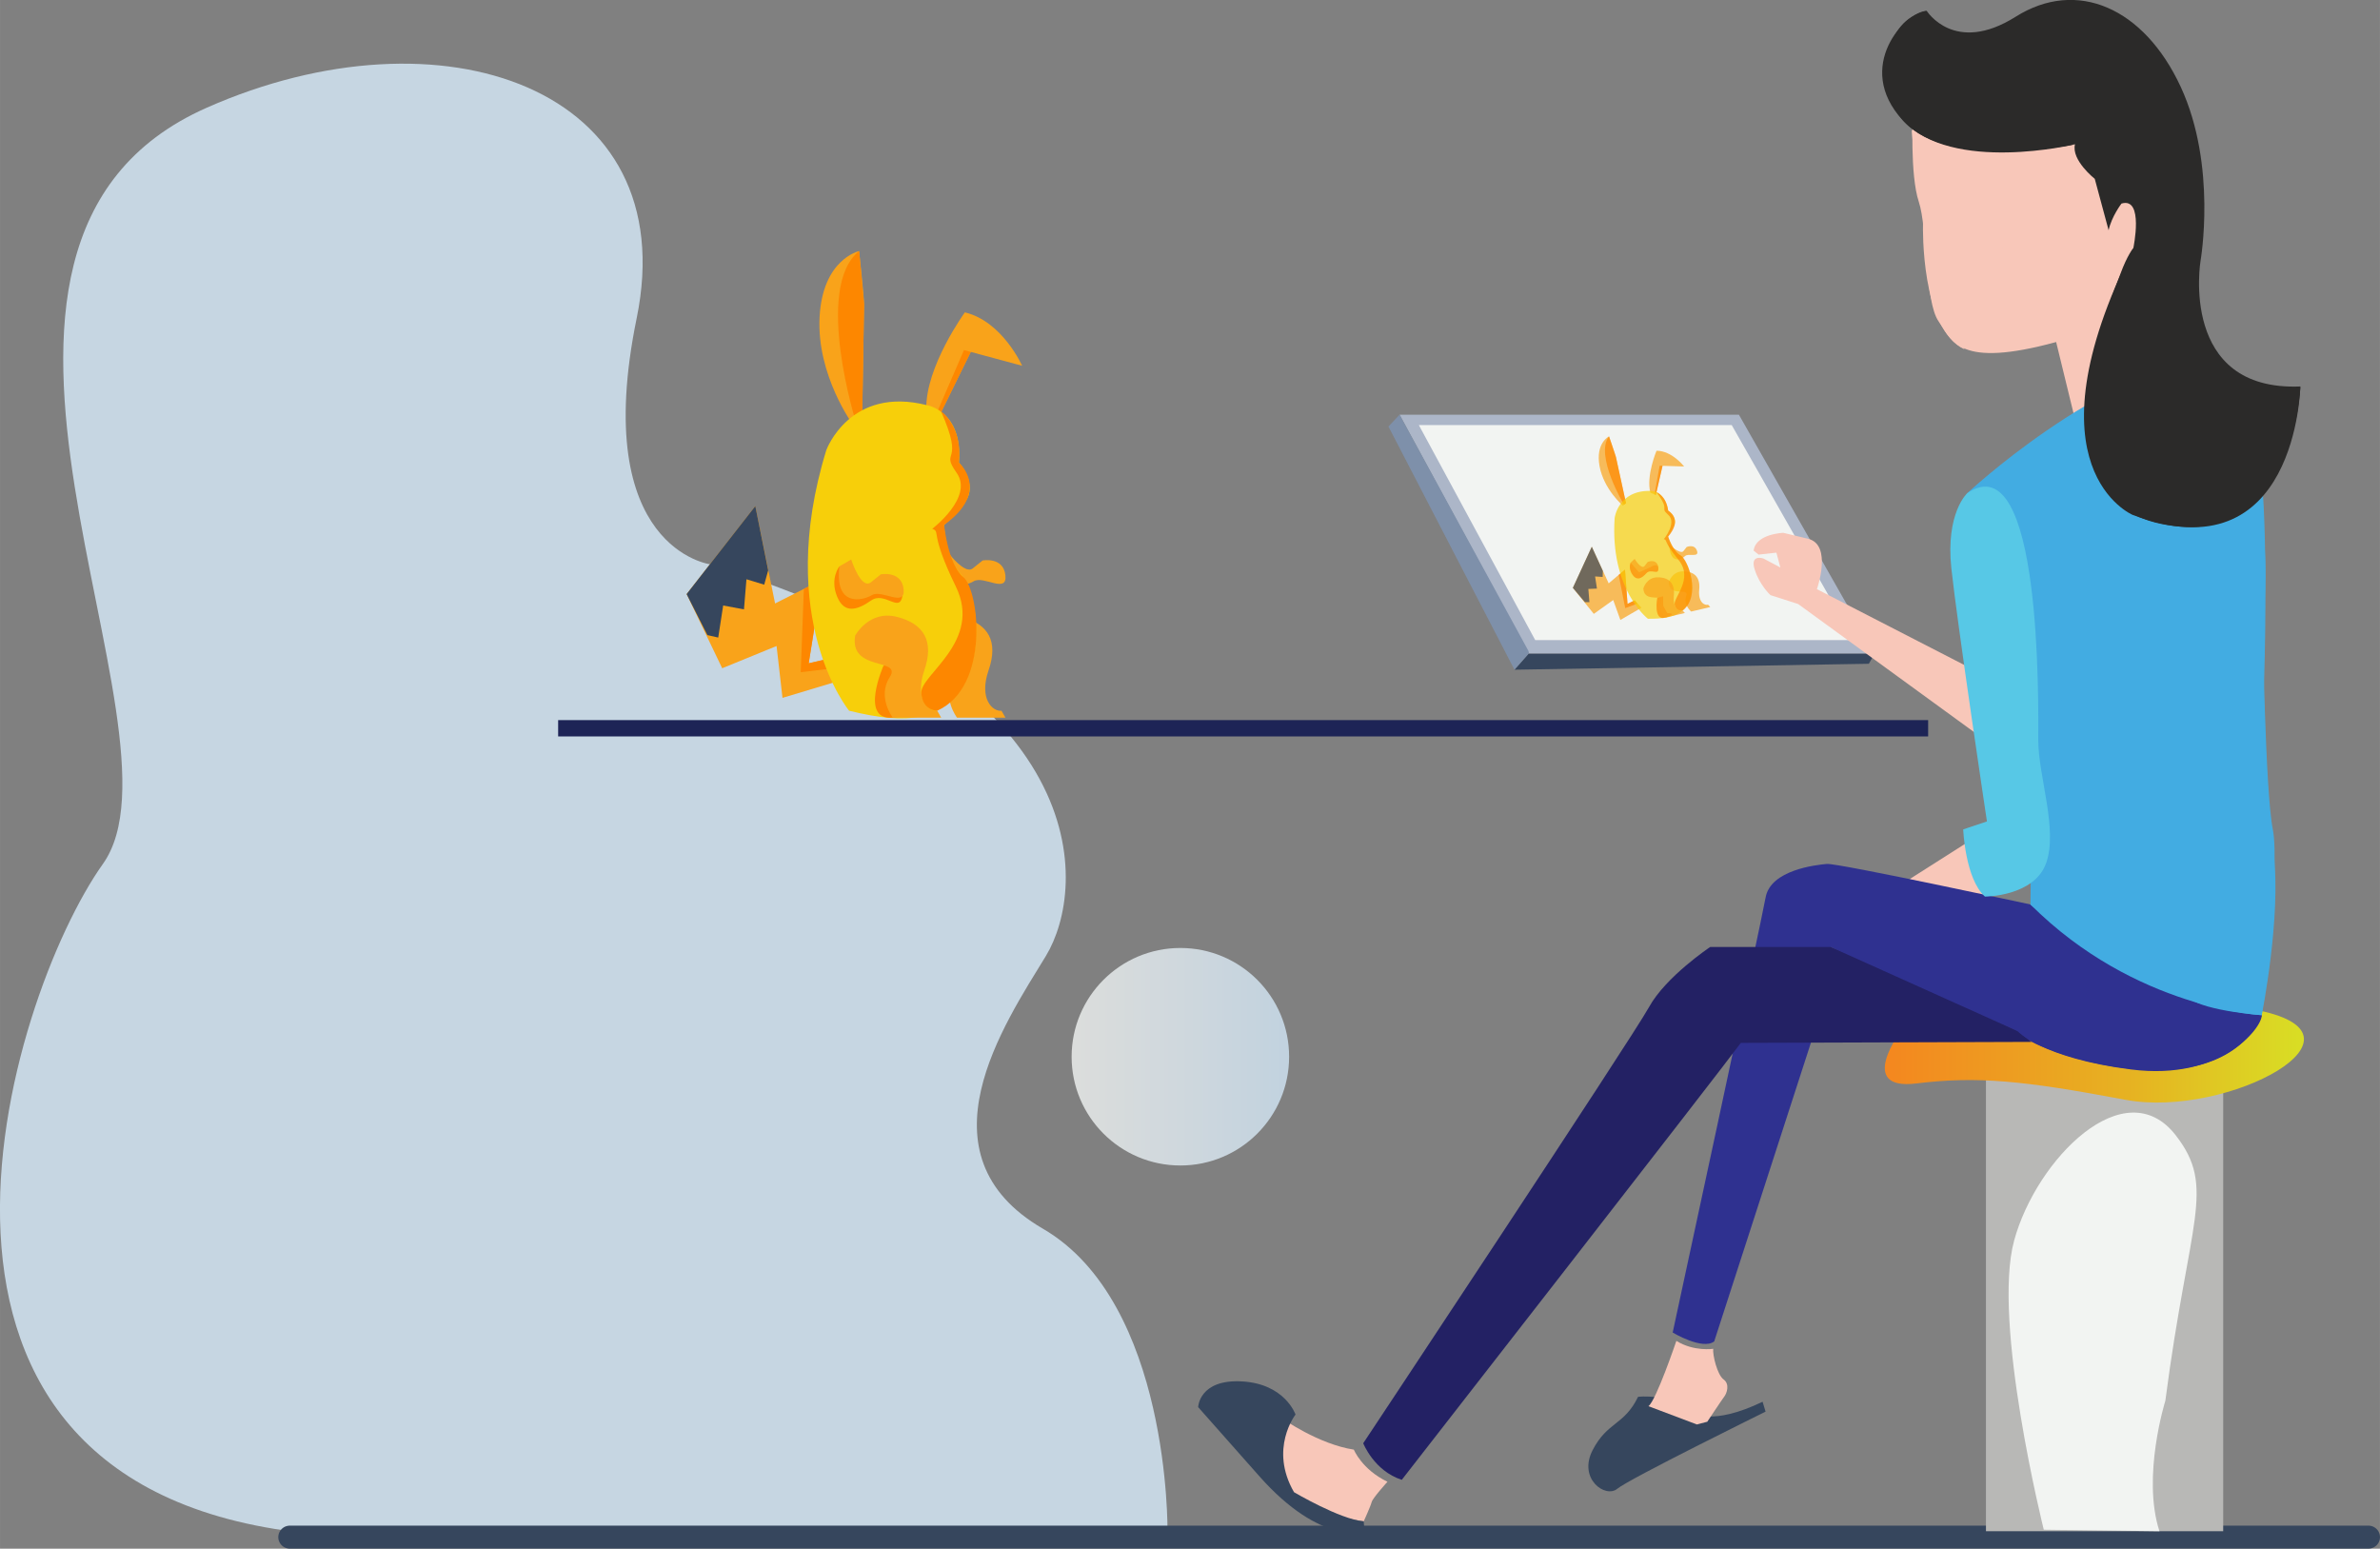 <?xml version="1.0" encoding="UTF-8"?>
<!DOCTYPE svg PUBLIC "-//W3C//DTD SVG 1.1//EN" "http://www.w3.org/Graphics/SVG/1.1/DTD/svg11.dtd">
<!-- Creator: CorelDRAW 2020 (64-Bit Evaluation Version) -->
<svg xmlns="http://www.w3.org/2000/svg" xml:space="preserve" width="219.133mm" height="142.581mm" version="1.1" style="shape-rendering:geometricPrecision; text-rendering:geometricPrecision; image-rendering:optimizeQuality; fill-rule:evenodd; clip-rule:evenodd"
viewBox="0 0 462.2 300.74"
 xmlns:xlink="http://www.w3.org/1999/xlink"
 xmlns:xodm="http://www.corel.com/coreldraw/odm/2003">
 <rect x="0" y="0" width="462.2" height="300.74" fill="#808080" stroke="none"/>
 <defs>
  <style type="text/css">
   <![CDATA[
    .str0 {stroke:#36465D;stroke-width:4.46;stroke-linecap:round;stroke-miterlimit:10}
    .fil3 {fill:none;fill-rule:nonzero}
    .fil18 {fill:#2B2A29;fill-rule:nonzero}
    .fil2 {fill:#1D2456;fill-rule:nonzero}
    .fil15 {fill:#232164;fill-rule:nonzero}
    .fil14 {fill:#2F3190;fill-rule:nonzero}
    .fil6 {fill:#36465D;fill-rule:nonzero}
    .fil16 {fill:#42ACE2;fill-rule:nonzero}
    .fil17 {fill:#57C8E6;fill-rule:nonzero}
    .fil10 {fill:#7E90AA;fill-rule:nonzero}
    .fil8 {fill:#ACB6C8;fill-rule:nonzero}
    .fil11 {fill:#B8B8B6;fill-rule:nonzero}
    .fil9 {fill:#F2F4F2;fill-rule:nonzero}
    .fil7 {fill:#F7CF0A;fill-rule:nonzero}
    .fil13 {fill:#F8C7B9;fill-rule:nonzero}
    .fil4 {fill:#F9A31A;fill-rule:nonzero}
    .fil5 {fill:#FD8700;fill-rule:nonzero}
    .fil21 {fill:#36465D;fill-rule:nonzero;fill-opacity:0.702}
    .fil22 {fill:#F7CF0A;fill-rule:nonzero;fill-opacity:0.702}
    .fil19 {fill:#F9A31A;fill-rule:nonzero;fill-opacity:0.702}
    .fil20 {fill:#FD8700;fill-rule:nonzero;fill-opacity:0.702}
    .fil0 {fill:#D7EBFA;fill-rule:nonzero;fill-opacity:0.8}
    .fil12 {fill:url(#id0);fill-rule:nonzero}
    .fil1 {fill:url(#id1);fill-rule:nonzero;fill-opacity:0.8}
   ]]>
  </style>
  <linearGradient id="id0" gradientUnits="userSpaceOnUse" x1="447.81" y1="204.35" x2="366.41" y2="204.35">
   <stop offset="0" style="stop-opacity:1; stop-color:#D8DF24"/>
   <stop offset="0.412" style="stop-opacity:1; stop-color:#E6B322"/>
   <stop offset="1" style="stop-opacity:1; stop-color:#F4871F"/>
  </linearGradient>
  <linearGradient id="id1" gradientUnits="userSpaceOnUse" x1="208.11" y1="205.21" x2="250.34" y2="205.21">
   <stop offset="0" style="stop-opacity:1; stop-color:#F2F4F2"/>
   <stop offset="0.51" style="stop-opacity:1; stop-color:#E2EDF4"/>
   <stop offset="1" style="stop-opacity:1; stop-color:#D1E6F6"/>
  </linearGradient>
 </defs>
 <g id="Layer_x0020_1">
  <g id="_2502635009792">
   <g>
    <path class="fil0" d="M226.73 297.35c0,0 0.58,-44.34 -24.19,-58.74 -24.76,-14.4 -7.49,-39.74 0.58,-52.98 8.06,-13.25 10.37,-52.98 -65.08,-76.02 0,0 -23.61,-2.88 -14.4,-47.8 9.21,-44.92 -38,-61.02 -83.5,-40.89 -59.89,26.49 -1.73,120.94 -20.16,146.85 -18.43,25.92 -48.38,122.09 41.46,130.15l165.28 -0.58z"/>
    <path class="fil1" d="M208.11 205.21c0,-11.66 9.45,-21.12 21.12,-21.12 11.66,0 21.12,9.45 21.12,21.12 0,11.66 -9.45,21.12 -21.12,21.12 -11.66,0 -21.12,-9.45 -21.12,-21.12z"/>
   </g>
   <polygon class="fil2" points="374.45,143.01 108.39,143.01 108.39,139.84 374.45,139.84 "/>
   <line class="fil3 str0" x1="56.27" y1="298.5" x2="459.97" y2= "298.5" />
   <g>
    <path class="fil4" d="M165.69 82.54c0,0 -7.1,-9.6 -6.53,-20.92 0.58,-11.33 7.68,-12.86 7.68,-12.86 0,0 0.96,8.83 0.96,10.37 0,1.54 -0.38,22.65 -0.38,22.65l-1.73 0.77z"/>
    <path class="fil4" d="M187.38 60.66c0,0 -7.68,10.56 -7.49,18.81l2.3 1.73 6.33 -12.86 9.98 2.69c0,0 -3.84,-8.64 -11.13,-10.37z"/>
    <path class="fil5" d="M166.84 48.76l0.96 10.37 -0.38 22.65 -1.13 0.44c0,0 -8.34,-26.36 0.55,-33.46z"/>
    <polygon class="fil5" points="188.53,68.34 187.2,67.99 181.68,80.74 182.2,81.2 "/>
    <g>
     <g>
      <polygon class="fil4" points="160.79,127.94 157.05,128.81 159.64,112.58 150.52,117.19 146.68,98.28 133.34,115.37 140.25,129.77 150.81,125.45 151.96,135.52 163.1,132.17 "/>
      <polygon class="fil6" points="137.37,123.33 139.48,123.81 140.44,117.58 144.48,118.34 144.96,112.49 148.41,113.54 149.18,110.76 146.68,98.28 133.34,115.37 "/>
     </g>
     <polygon class="fil5" points="156.11,114.35 159.64,112.58 157.05,128.81 160.79,127.94 161.63,129.8 155.5,130.54 "/>
    </g>
    <path class="fil4" d="M182.77 107.31l-0.19 -2.11c0,0 4.41,6.72 6.33,5.18 1.92,-1.54 1.92,-1.54 1.92,-1.54 0,0 4.03,-0.77 4.42,2.88 0.38,3.65 -4.22,0 -6.14,1.15 -1.92,1.15 -7.29,2.3 -6.33,-5.57z"/>
    <path class="fil4" d="M178.55 123.43c0,0 2.69,-4.99 8.06,-3.65 5.38,1.34 7.3,4.8 5.38,10.37 -1.92,5.57 0.77,8.06 2.5,7.87l0.77 1.34 -9.41 0c0,0 -3.07,-4.03 -0.58,-7.87 2.5,-3.84 -7.87,-0.96 -6.72,-8.06z"/>
    <path class="fil7" d="M160.5 87.34c0,0 4.61,-12.48 19.58,-8.64 0,0 6.91,1.15 6.14,11.13 0,0 3.84,4.22 1.15,7.68 -2.69,3.46 -4.03,4.42 -4.03,4.42 0,0 0.19,6.34 3.26,9.6 3.07,3.26 4.61,14.78 0.38,21.5 -4.22,6.72 -10.37,7.87 -22.08,4.99 0,0 -14.59,-17.66 -4.41,-50.68z"/>
    <path class="fil5" d="M163 109.99c0,0 -1.86,2.33 -0.45,5.82 1.41,3.5 3.99,2.64 6.62,0.8 2.64,-1.84 5.46,2.45 6.07,-0.8 0.61,-3.25 -3.43,-1.59 -3.43,-1.59l-5.95 1.16 -2.86 -5.39z"/>
    <path class="fil4" d="M163 109.99l2.3 -1.34c0,0 1.92,5.95 3.84,4.42 1.92,-1.54 1.92,-1.54 1.92,-1.54 0,0 4.03,-0.77 4.42,2.88 0.38,3.65 -4.22,0 -6.14,1.15 -1.92,1.15 -7.29,2.3 -6.33,-5.57z"/>
    <path class="fil5" d="M171.58 129.26c0,0 -4.75,10.7 1.79,10.1 6.54,-0.59 1.19,-1.88 1.19,-1.88l-1.09 -3.86 0.99 -4.46 -2.87 0.1z"/>
    <path class="fil4" d="M166.07 123.43c0,0 2.69,-4.99 8.06,-3.65 5.38,1.34 7.29,4.8 5.38,10.37 -1.92,5.57 0.77,8.06 2.5,7.87l0.77 1.34 -9.41 0c0,0 -3.07,-4.03 -0.58,-7.87 2.5,-3.84 -7.87,-0.96 -6.72,-8.06z"/>
    <path class="fil5" d="M182.77 79.88c0,0 4.22,2.9 3.46,9.96 0,0 6.29,5.53 -2.88,12.09 0,0 0.73,7.63 3.75,10.16 3.03,2.53 5.26,21.27 -5.1,25.93 0,0 -2.83,0.07 -3.08,-3.44 -0.25,-3.52 11.94,-9.98 6.7,-20.69 -5.23,-10.71 -2.86,-10.55 -4.58,-11.2 0,0 8.09,-6.13 4.74,-10.87 -3.35,-4.74 1.72,-1.23 -3.03,-11.94z"/>
   </g>
   <g>
    <polygon class="fil6" points="296.9,126.9 364.08,126.9 362.93,128.9 294.11,130.05 "/>
    <g>
     <polygon class="fil8" points="271.8,80.53 337.7,80.53 364.08,126.9 296.9,126.9 "/>
     <polygon class="fil9" points="275.54,82.54 336.3,82.54 360.05,124.3 298.14,124.3 "/>
     <polygon class="fil10" points="296.9,126.9 294.11,130.05 269.64,82.83 271.8,80.53 296.85,126.45 "/>
    </g>
   </g>
   <g>
    <polygon class="fil11" points="431.75,297.35 385.68,297.35 385.68,206.94 431.75,206.94 "/>
    <path class="fil12" d="M369.27 200.03c0,0 -8.93,11.81 2.88,10.37 11.81,-1.44 20.73,-0.58 40.6,3.17 19.87,3.74 50.68,-12.96 24.76,-17.56 -25.92,-4.61 -50.68,3.74 -50.68,3.74l-12.96 -0.29 -4.61 0.58z"/>
    <path class="fil9" d="M396.91 297.06c0,0 -10.08,-40.31 -5.76,-56.15 4.32,-15.84 21.51,-33.18 31.39,-20.44 7.9,10.19 2.59,16.12 -2.02,51.54 0,0 -4.61,14.69 -1.15,25.34l-22.46 -0.29z"/>
   </g>
   <polygon class="fil13" points="382.42,163.36 370.8,170.75 385.49,174.11 387.22,171.81 "/>
   <path class="fil13" d="M385.68 131.3l-32.83 -16.89c0,0 3.07,-8.64 -1.73,-9.79 -4.8,-1.15 -4.8,-1.15 -4.8,-1.15 0,0 -5.37,0.19 -5.76,3.46l0.96 0.77 3.46 -0.38 0.77 2.88 -3.26 -1.73c0,0 -2.69,-0.96 -1.73,2.11 0.96,3.07 3.07,4.99 3.07,4.99l5.38 1.73 34.55 25.15 1.92 -11.13z"/>
   <g>
    <g>
     <path class="fil14" d="M394.32 175.64c0,0 -37.43,-8.06 -39.54,-7.87 -2.11,0.19 -10.94,1.15 -11.9,6.53 -0.96,5.37 -18.04,84.47 -18.04,84.47 0,0 5.76,3.46 8.06,1.73l19.58 -60.47 3.07 -16.12c0,0 33.4,13.82 37.24,17.28 3.84,3.46 37.82,14.97 46.46,-4.03 0,0 -41.85,-21.69 -44.34,-21.31l-0.58 -0.19z"/>
     <path class="fil15" d="M355.54 183.9l-23.42 0c0,0 -8.64,5.76 -11.9,11.71 -3.26,5.95 -55.48,84.66 -55.48,84.66 0,0 2.11,5.38 7.49,7.1 0,0 62.96,-80.82 65.84,-84.85l56.44 -0.19 -2.69 -2.11c0,0 -20.64,-10.46 -36.28,-16.32z"/>
     <g>
      <path class="fil6" d="M318.11 271.25c0,0 6.14,-0.77 10.75,3.07 0,0 3.46,2.69 13.44,-2.11l0.58 1.92c0,0 -26.49,13.05 -28.79,14.97 -2.3,1.92 -7.68,-1.92 -4.8,-7.49 2.88,-5.57 6.14,-4.8 8.83,-10.37z"/>
      <path class="fil13" d="M325.55 260.4c0,0 -3.93,11.61 -5.42,12.67l9.41 3.55 2.02 -0.53c0,0 2.83,-4.27 3.31,-4.9 0.48,-0.62 1.1,-2.4 -0.14,-3.31 -1.25,-0.91 -2.16,-4.8 -2.02,-5.95 0,0 -3.74,0.58 -7.15,-1.54z"/>
     </g>
     <g>
      <path class="fil13" d="M262.92 281.51c0,0 1.54,3.84 6.53,6.24 0,0 -2.88,3.17 -3.07,3.94 -0.19,0.77 -1.54,3.74 -1.54,3.74l-7.2 -1.15 -8.25 -4.61 -3.74 -6.05c0,0 0.96,-6.62 1.15,-6.91 0.19,-0.29 2.21,-1.25 2.21,-1.25 0,0 7.01,4.99 13.92,6.05z"/>
      <path class="fil6" d="M251.59 274.7c0,0 -5.18,6.62 -0.29,15.07 0,0 8.93,5.28 13.53,5.66l0.19 2.11c0,0 -8.54,2.59 -20.44,-10.85 -11.9,-13.44 -11.9,-13.44 -11.9,-13.44 0,0 0.19,-5.47 8.54,-4.99 8.35,0.48 10.37,6.43 10.37,6.43z"/>
     </g>
    </g>
    <path class="fil14" d="M425.2 193.95c0,0 -15.69,8.37 -69.66,-10.04l36.28 16.32c0,0 4.68,5.25 22.1,7.46 17.42,2.21 25.37,-8.07 25.32,-10.54l-14.03 -3.2z"/>
   </g>
   <path class="fil13" d="M371.48 22.27c0,0 -0.58,11.71 1.15,16.89 1.73,5.18 1.15,19.39 3.84,23.23 2.69,3.84 3.84,9.21 22.84,4.03l3.84 15.74 9.21 -7.29 3.84 -20.35 -0.96 -25.15 -23.42 -8.83 -20.35 1.73z"/>
   <path class="fil16" d="M382.03 95.79c0,0 24.96,-23.42 48.76,-27.26l2.69 11.13c0,0 5.38,2.69 6.14,18.81 0.77,16.13 0,36.09 0,36.09 0,0 0.38,18.81 1.92,31.1 1.54,12.29 -2.3,31.48 -2.3,31.48 0,0 -24.57,-1.15 -44.92,-21.5 0,0 1.54,-81.78 -12.29,-79.86z"/>
   <path class="fil16" d="M394.3 113c0,0 5.89,9.32 6.38,28.95 0.49,19.62 1.47,25.02 0.49,31.89 -0.98,6.87 -0.98,6.87 -0.98,6.87l-5.86 -5.05 0.47 -6.23 -0.49 -56.42z"/>
   <path class="fil17" d="M382.03 95.79c0,0 -4.22,3.84 -3.07,14.59 1.15,10.75 6.91,49.14 6.91,49.14l-4.61 1.54c0,0 0.38,9.6 4.22,13.05 0,0 9.6,0 11.9,-6.53 2.3,-6.53 -1.54,-16.89 -1.54,-23.8 0,-6.91 0.77,-57.97 -13.82,-47.99z"/>
   <path class="fil16" d="M437.47 94.35c0,0 3.92,8.34 1.96,26.98 0,0 0.49,32.38 1.96,39.74 1.47,7.36 -2.16,36.07 -2.16,36.07 0,0 -10.6,-0.75 -14.03,-3.2 -3.43,-2.45 9.81,-6.38 9.81,-28.95 0,-22.57 -2.45,-20.6 -2.94,-40.23 -0.49,-19.62 -3.43,-28.45 -3.43,-28.45l8.83 -1.96z"/>
   <g>
    <path class="fil18" d="M402.96 28.02c0,0 -35.9,7.49 -36.28,-12.67 0,0 -1.54,-11.13 7.49,-13.25 0,0 5.37,8.64 17.28,1.15 11.9,-7.49 24.95,-1.73 32.06,13.63 7.1,15.36 3.84,33.79 3.84,33.79 0,0 -4.22,25.34 19.39,24.38 0,0 -1.15,32.06 -27.07,26.68 -25.92,-5.38 -9.21,-44.92 -7.87,-48.57 1.34,-3.65 2.5,-4.99 2.5,-4.99 0,0 2.11,-9.98 -2.3,-8.64 0,0 -1.92,2.5 -2.5,5.18l-2.69 -9.98c0,0 -4.61,-3.64 -3.84,-6.72z"/>
    <path class="fil18" d="M374.16 2.11c0,0 -7.59,5.16 -0.72,14.61 6.87,9.44 23.21,11.82 29.51,11.31 0,0 -23.87,5.74 -33.44,-4.68 -9.57,-10.43 0.57,-21.12 4.64,-21.23z"/>
    <path class="fil18" d="M414.28 48.18c0,0 -7.97,33.42 2.34,40.53 10.3,7.11 27.59,0.16 30.11,-13.66 0,0 -0.67,36.96 -32.56,24.94 0,0 -21.35,-8.95 0.12,-51.82z"/>
   </g>
   <path class="fil13" d="M371.24 25.18l0.98 10.3c1.47,1.96 1.23,8.34 1.23,8.34 0,0 -0.49,20.11 8.09,24.04 0,0 -5.62,-8.61 -1.23,-15.21 3.92,-5.89 12.51,-4.42 12.51,-4.42l2.5 -10.33 -0.54 -5.37c0,0 -16.68,3.92 -23.55,-7.36z"/>
   <g>
    <path class="fil19" d="M315.17 98.19c0,0 -3.7,-3.13 -4.53,-7.65 -0.83,-4.53 1.83,-5.79 1.83,-5.79 0,0 1.2,3.4 1.34,4 0.14,0.61 1.96,8.98 1.96,8.98l-0.61 0.46z"/>
    <path class="fil19" d="M321.7 87.53c0,0 -2.05,4.88 -1.2,8.13l1.07 0.47 1.3 -5.67 4.19 0.13c0,0 -2.32,-3.05 -5.36,-3.06z"/>
    <path class="fil20" d="M312.48 84.74l1.34 4 1.96 8.98 -0.4 0.28c0,0 -5.75,-9.63 -2.9,-13.26z"/>
    <polygon class="fil20" points="322.87,90.45 322.31,90.44 321.32,95.99 321.56,96.12 "/>
    <g>
     <g>
      <polygon class="fil19" points="317.47,116.57 316.07,117.26 315.58,110.61 312.41,113.28 309.13,106.17 305.45,114.16 309.52,119.21 313.29,116.52 314.68,120.39 318.77,118.02 "/>
      <polygon class="fil21" points="307.79,116.93 308.67,116.93 308.46,114.37 310.13,114.3 309.77,111.94 311.24,112.04 311.28,110.87 309.13,106.17 305.45,114.16 "/>
     </g>
     <polygon class="fil20" points="314.35,111.64 315.58,110.61 316.07,117.26 317.47,116.57 317.97,117.23 315.62,118.09 "/>
    </g>
    <path class="fil19" d="M324.22 106.38l-0.27 -0.82c0,0 2.37,2.24 2.98,1.46 0.62,-0.79 0.62,-0.79 0.62,-0.79 0,0 1.52,-0.68 2.01,0.73 0.49,1.4 -1.67,0.39 -2.32,1.03 -0.65,0.63 -2.67,1.59 -3.02,-1.61z"/>
    <path class="fil19" d="M324.06 113.14c0,0 0.6,-2.22 2.84,-2.19 2.25,0.03 3.33,1.22 3.09,3.59 -0.24,2.38 1.05,3.11 1.72,2.88l0.43 0.46 -3.71 0.88c0,0 -1.59,-1.31 -0.96,-3.05 0.63,-1.75 -3.2,0.35 -3.4,-2.56z"/>
    <path class="fil22" d="M313.57 100.57c0,0 0.66,-5.36 6.93,-5.24 0,0 2.84,-0.19 3.46,3.82 0,0 1.91,1.31 1.17,2.92 -0.74,1.61 -1.18,2.12 -1.18,2.12 0,0 0.67,2.48 2.18,3.49 1.52,1 3.2,5.41 2.15,8.45 -1.04,3.05 -3.36,4.07 -8.25,4.03 0,0 -7.41,-5.62 -6.46,-19.6z"/>
    <path class="fil20" d="M316.67 109.28c0,0 -0.52,1.09 0.37,2.34 0.88,1.25 1.82,0.67 2.69,-0.3 0.87,-0.97 2.38,0.46 2.32,-0.88 -0.06,-1.34 -1.5,-0.31 -1.5,-0.31l-2.24 1.01 -1.63 -1.86z"/>
    <path class="fil19" d="M316.67 109.28l0.78 -0.75c0,0 1.31,2.17 1.93,1.39 0.61,-0.79 0.61,-0.79 0.61,-0.79 0,0 1.52,-0.68 2.01,0.73 0.49,1.4 -1.67,0.39 -2.32,1.03 -0.65,0.63 -2.67,1.59 -3.02,-1.61z"/>
    <path class="fil20" d="M321.85 116.09c0,0 -0.88,4.67 1.65,3.82 2.53,-0.84 0.29,-0.85 0.29,-0.85l-0.79 -1.42 -0.02 -1.85 -1.13 0.31z"/>
    <path class="fil19" d="M319.13 114.3c0,0 0.6,-2.22 2.84,-2.19 2.25,0.03 3.33,1.22 3.09,3.59 -0.24,2.38 1.05,3.11 1.72,2.88l0.43 0.46 -3.71 0.88c0,0 -1.59,-1.31 -0.96,-3.05 0.63,-1.75 -3.2,0.35 -3.4,-2.56z"/>
    <path class="fil20" d="M321.67 95.55c0,0 1.94,0.75 2.29,3.61 0,0 3,1.6 -0.01,5.04 0,0 1,2.95 2.43,3.66 1.43,0.72 4.06,7.91 0.4,10.71 0,0 -1.11,0.29 -1.54,-1.07 -0.42,-1.37 3.79,-5.05 0.72,-8.79 -3.06,-3.74 -2.11,-3.9 -2.85,-4 0,0 2.63,-3.18 0.86,-4.74 -1.77,-1.56 0.56,-0.64 -2.31,-4.43z"/>
   </g>
  </g>
 </g>
</svg>

